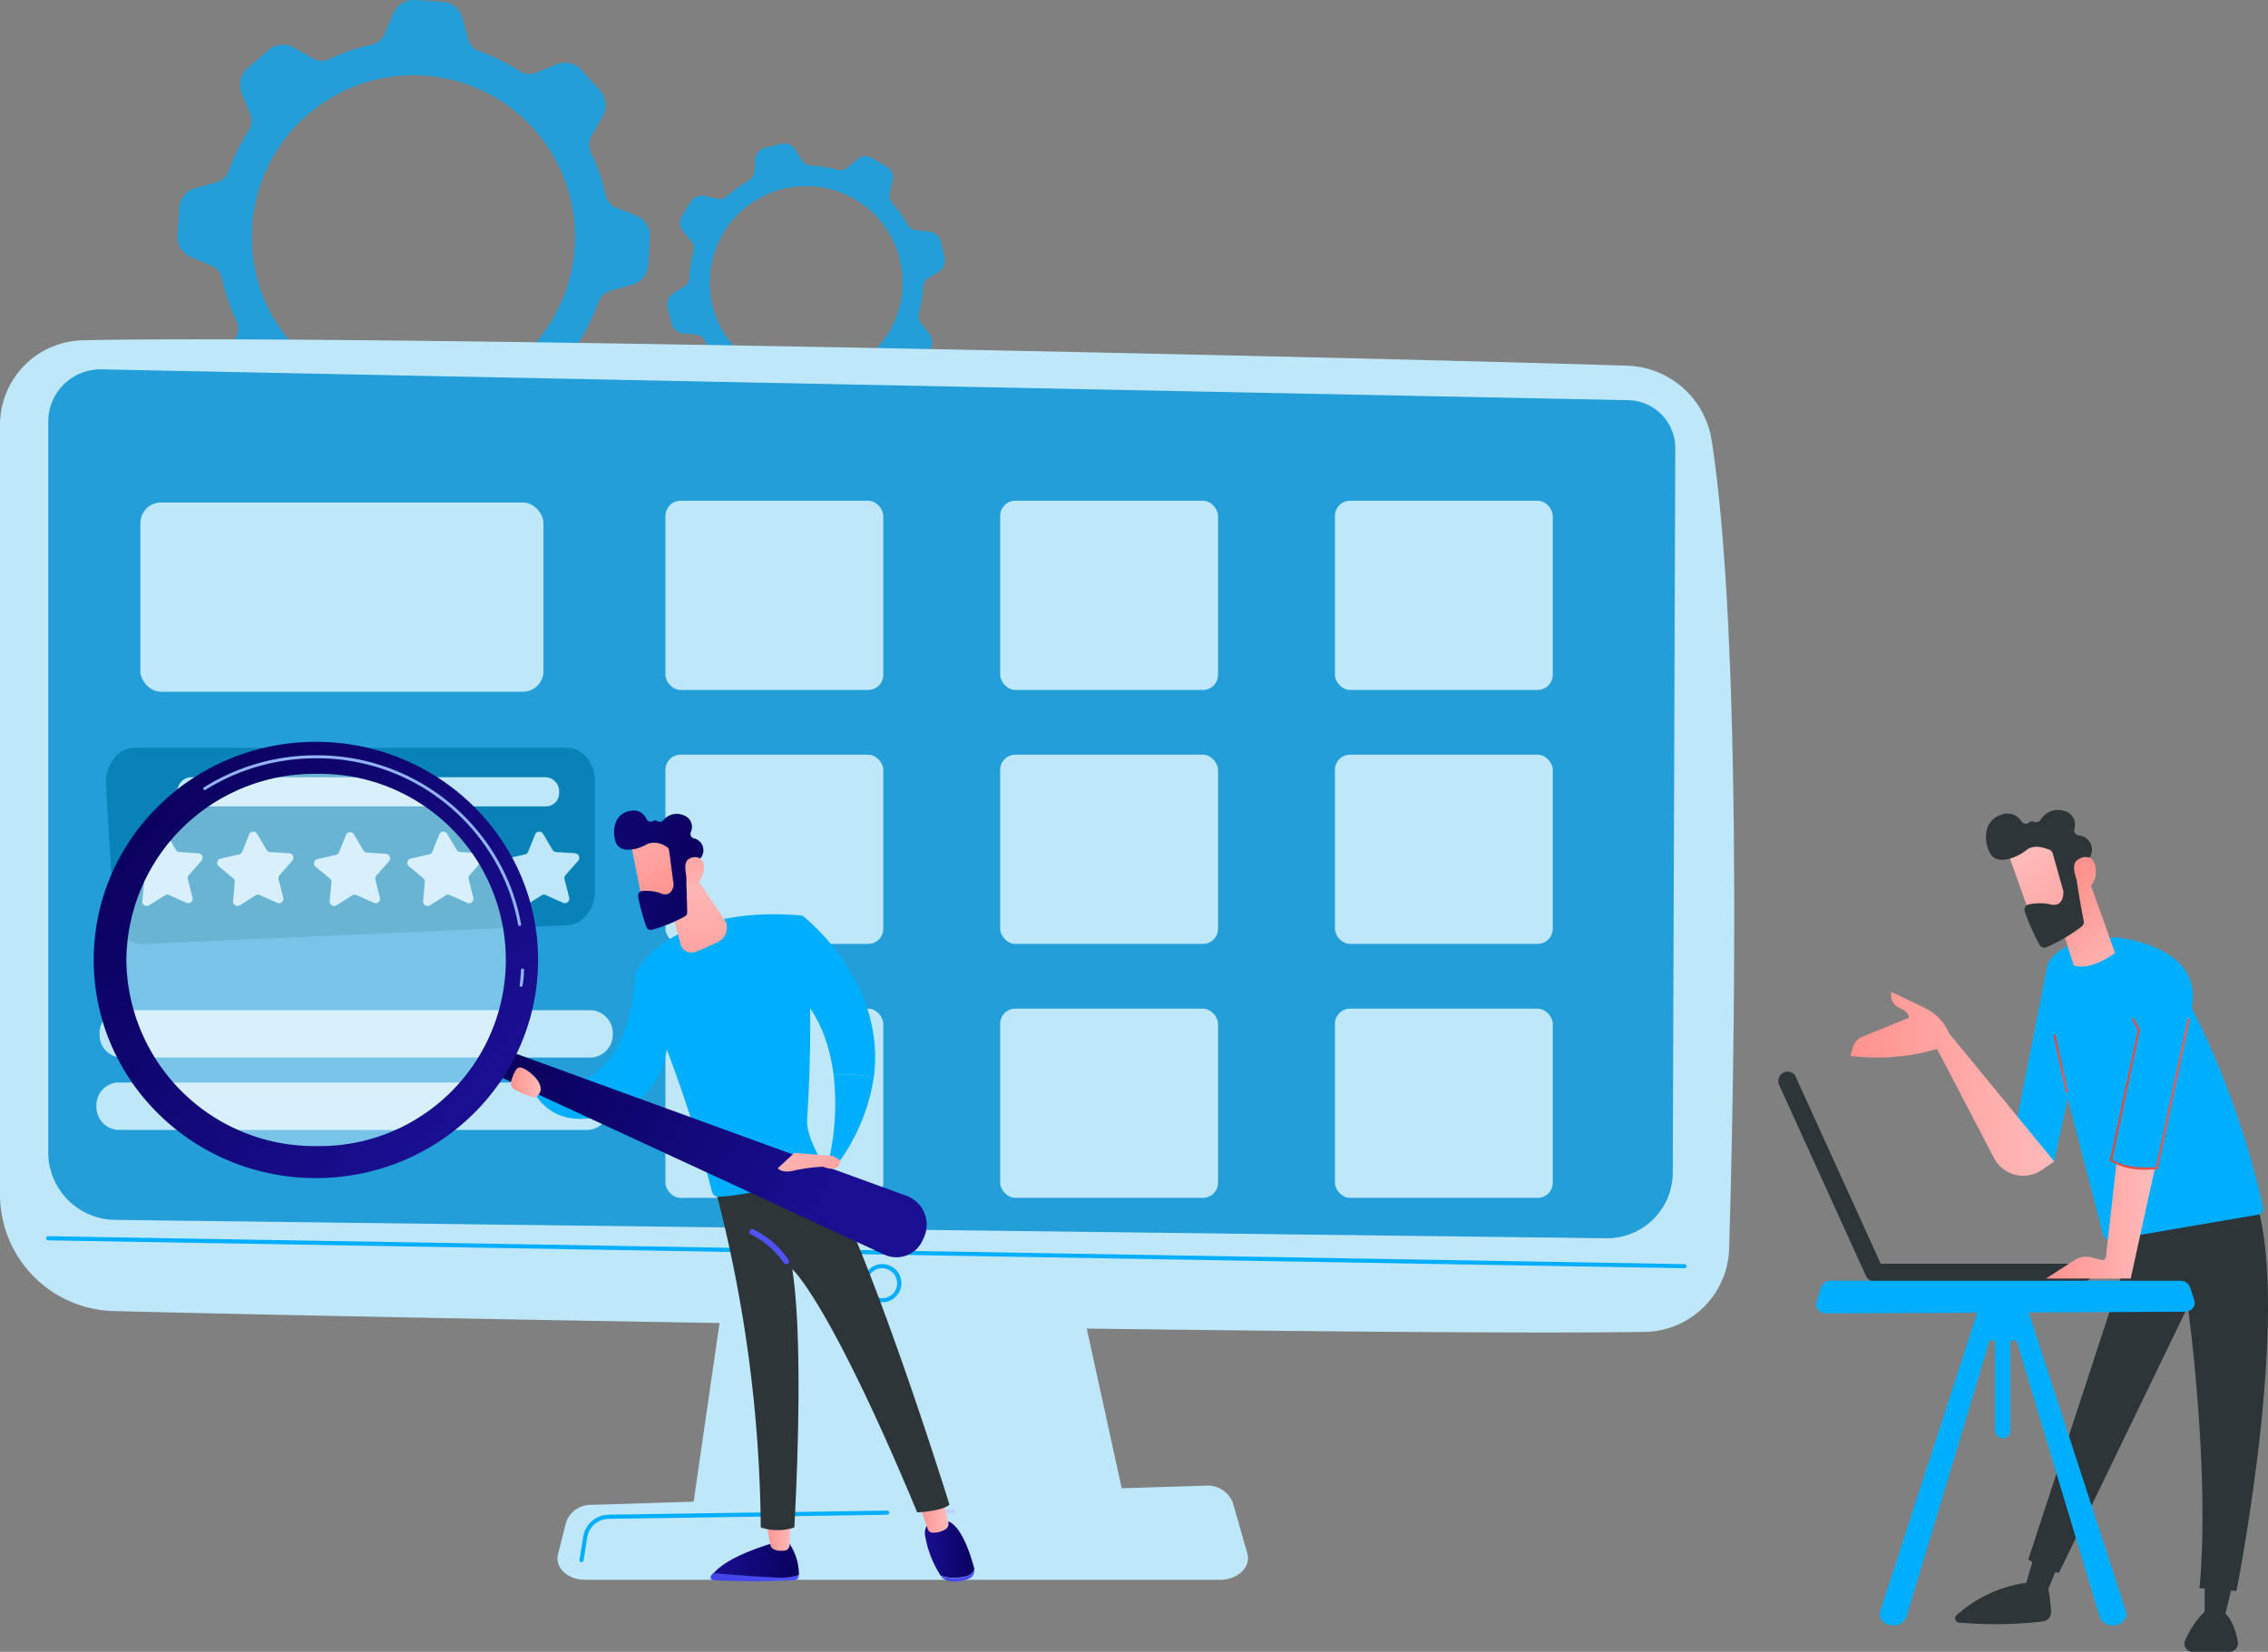 <svg xmlns="http://www.w3.org/2000/svg" xmlns:xlink="http://www.w3.org/1999/xlink" viewBox="0 0 294.72 214.65"><rect x="0" y="0" width="294.72" height="214.65" fill="#808080" stroke="none"/><defs><style>.cls-1{fill:#239ed9;}.cls-2{fill:#bee7fa;}.cls-3{fill:#00aeff;}.cls-4{fill:#bdd0fb;}.cls-5{fill:#0983b7;}.cls-6{fill:#2d3539;}.cls-7{fill:url(#linear-gradient);}.cls-8{fill:url(#linear-gradient-2);}.cls-9{fill:url(#linear-gradient-3);}.cls-10{fill:url(#linear-gradient-4);}.cls-11{fill:url(#linear-gradient-5);}.cls-12{fill:url(#linear-gradient-6);}.cls-13{fill:url(#linear-gradient-7);}.cls-14{fill:url(#linear-gradient-8);}.cls-15{fill:url(#linear-gradient-9);}.cls-16{fill:url(#linear-gradient-10);}.cls-17{fill:url(#linear-gradient-11);}.cls-18{fill:url(#linear-gradient-12);}.cls-19{fill:url(#linear-gradient-13);}.cls-20{fill:url(#linear-gradient-14);}.cls-21{fill:url(#linear-gradient-15);}.cls-22{fill:url(#linear-gradient-16);}.cls-23{fill:#fff;opacity:0.39;}.cls-24{fill:url(#linear-gradient-17);}.cls-25{fill:#91b3fa;}.cls-26{fill:url(#linear-gradient-18);}.cls-27{fill:url(#linear-gradient-19);}.cls-28{fill:url(#linear-gradient-20);}.cls-29{fill:url(#linear-gradient-21);}.cls-30{fill:url(#linear-gradient-22);}</style><linearGradient id="linear-gradient" x1="266.88" y1="138.19" x2="268.75" y2="138.19" gradientUnits="userSpaceOnUse"><stop offset="0" stop-color="#e1473d"/><stop offset="1" stop-color="#e9605a"/></linearGradient><linearGradient id="linear-gradient-2" x1="-6151.62" y1="158.63" x2="-6137.43" y2="158.63" gradientTransform="matrix(-1, 0, 0, 1, -5871.61, 0)" gradientUnits="userSpaceOnUse"><stop offset="0" stop-color="#febbba"/><stop offset="1" stop-color="#ff928e"/></linearGradient><linearGradient id="linear-gradient-3" x1="-6138.54" y1="140.85" x2="-6112.05" y2="140.85" xlink:href="#linear-gradient-2"/><linearGradient id="linear-gradient-4" x1="-6148.08" y1="125.99" x2="-6138.86" y2="116.53" xlink:href="#linear-gradient-2"/><linearGradient id="linear-gradient-5" x1="-6134.71" y1="110.57" x2="-6146.2" y2="125.78" xlink:href="#linear-gradient-2"/><linearGradient id="linear-gradient-6" x1="-6151.54" y1="122.61" x2="-6142.33" y2="113.16" xlink:href="#linear-gradient-2"/><linearGradient id="linear-gradient-7" x1="274.17" y1="142.13" x2="284.55" y2="142.13" xlink:href="#linear-gradient"/><linearGradient id="linear-gradient-8" x1="-4182.69" y1="204.94" x2="-4171.25" y2="204.94" gradientTransform="matrix(-1, 0, 0, 1, -4078.87, 0)" gradientUnits="userSpaceOnUse"><stop offset="0" stop-color="#4f52ff"/><stop offset="1" stop-color="#4042e2"/></linearGradient><linearGradient id="linear-gradient-9" x1="-4182.69" y1="202.7" x2="-4171.57" y2="202.7" gradientTransform="matrix(-1, 0, 0, 1, -4078.87, 0)" gradientUnits="userSpaceOnUse"><stop offset="0" stop-color="#09005d"/><stop offset="1" stop-color="#1a0f91"/></linearGradient><linearGradient id="linear-gradient-10" x1="-4181.63" y1="199.57" x2="-4178.41" y2="199.57" gradientTransform="matrix(-1, 0, 0, 1, -4078.87, 0)" xlink:href="#linear-gradient-2"/><linearGradient id="linear-gradient-11" x1="-4205.49" y1="204.69" x2="-4201.11" y2="204.69" xlink:href="#linear-gradient-8"/><linearGradient id="linear-gradient-12" x1="-4205.46" y1="201.32" x2="-4199.03" y2="201.32" xlink:href="#linear-gradient-9"/><linearGradient id="linear-gradient-13" x1="-4202.12" y1="196.88" x2="-4198.27" y2="196.88" gradientTransform="matrix(-1, 0, 0, 1, -4078.87, 0)" xlink:href="#linear-gradient-2"/><linearGradient id="linear-gradient-14" x1="100.52" y1="160.2" x2="112.31" y2="123.59" gradientTransform="matrix(1, 0, 0, 1, 0, 0)" xlink:href="#linear-gradient-8"/><linearGradient id="linear-gradient-15" x1="-4169.27" y1="113.05" x2="-4169.39" y2="133.21" gradientTransform="matrix(-1, 0, 0, 1, -4078.87, 0)" xlink:href="#linear-gradient-2"/><linearGradient id="linear-gradient-16" x1="67.53" y1="136.51" x2="107.91" y2="155.37" gradientTransform="matrix(1, 0, 0, 1, 0, 0)" xlink:href="#linear-gradient-9"/><linearGradient id="linear-gradient-17" x1="17.53" y1="105.62" x2="62.16" y2="141.91" gradientTransform="matrix(1, 0, 0, 1, 0, 0)" xlink:href="#linear-gradient-9"/><linearGradient id="linear-gradient-18" x1="-4433.07" y1="1188.05" x2="-4443" y2="1201.17" gradientTransform="matrix(-0.99, -0.14, -0.14, 0.99, -4133.89, -1699.11)" xlink:href="#linear-gradient-2"/><linearGradient id="linear-gradient-19" x1="-5312.51" y1="111.9" x2="-5278.08" y2="116.25" gradientTransform="matrix(-1, 0, 0, 1, -5219.6, 0)" xlink:href="#linear-gradient-9"/><linearGradient id="linear-gradient-20" x1="-4447.61" y1="1198.44" x2="-4439.65" y2="1190.28" gradientTransform="matrix(-0.99, -0.14, -0.14, 0.99, -4133.89, -1699.11)" xlink:href="#linear-gradient-2"/><linearGradient id="linear-gradient-21" x1="-4179.06" y1="146.87" x2="-4192.77" y2="159.01" gradientTransform="matrix(-1, 0, 0, 1, -4078.87, 0)" xlink:href="#linear-gradient-2"/><linearGradient id="linear-gradient-22" x1="-4149.13" y1="140.64" x2="-4145.27" y2="140.64" gradientTransform="matrix(-1, 0, 0, 1, -4078.87, 0)" xlink:href="#linear-gradient-2"/></defs><title>Services</title><g id="Layer_2" data-name="Layer 2"><g id="Layer_1-2" data-name="Layer 1"><path class="cls-1" d="M23.29,27l-.23,3.6a2.83,2.83,0,0,0,1.74,2.8l2.64,1.11a2.35,2.35,0,0,1,1.4,1.69,25.59,25.59,0,0,0,1.87,5.47,2.35,2.35,0,0,1-.07,2.2l-1.42,2.49a2.84,2.84,0,0,0,.34,3.28L32,52.32a2.85,2.85,0,0,0,3.21.75L37.81,52a2.4,2.4,0,0,1,2.19.21,24.77,24.77,0,0,0,5.19,2.55,2.38,2.38,0,0,1,1.5,1.6l.76,2.77A2.84,2.84,0,0,0,50,61.18l3.61.23a2.82,2.82,0,0,0,2.79-1.74L57.52,57a2.4,2.4,0,0,1,1.69-1.4,24.53,24.53,0,0,0,5.47-1.87,2.41,2.41,0,0,1,2.2.07l2.5,1.42a2.82,2.82,0,0,0,3.27-.33l2.72-2.39a2.84,2.84,0,0,0,.75-3.21L75,46.65a2.37,2.37,0,0,1,.2-2.19,24.7,24.7,0,0,0,2.55-5.18,2.38,2.38,0,0,1,1.6-1.5L82.15,37a2.85,2.85,0,0,0,2.08-2.56l.23-3.61a2.83,2.83,0,0,0-1.74-2.8L80.07,27a2.38,2.38,0,0,1-1.39-1.7,25.78,25.78,0,0,0-1.87-5.47,2.33,2.33,0,0,1,.07-2.19l1.42-2.5A2.86,2.86,0,0,0,78,11.81L75.57,9.1a2.84,2.84,0,0,0-3.21-.75L69.7,9.44a2.35,2.35,0,0,1-2.18-.21,25.79,25.79,0,0,0-5.19-2.55,2.36,2.36,0,0,1-1.5-1.6l-.76-2.76A2.83,2.83,0,0,0,57.51.24L53.9,0a2.84,2.84,0,0,0-2.8,1.73L50,4.39a2.37,2.37,0,0,1-1.69,1.4,25.59,25.59,0,0,0-5.47,1.87,2.38,2.38,0,0,1-2.2-.07l-2.5-1.42a2.84,2.84,0,0,0-3.28.34L32.15,8.9a2.84,2.84,0,0,0-.75,3.21l1.09,2.65A2.37,2.37,0,0,1,32.28,17a25.24,25.24,0,0,0-2.54,5.19,2.41,2.41,0,0,1-1.61,1.5l-2.76.76A2.83,2.83,0,0,0,23.29,27Zm9.72.3a21,21,0,1,1,17.3,24.2A21,21,0,0,1,33,27.26Z"/><path class="cls-1" d="M86.75,39.93l.51,2.1a1.68,1.68,0,0,0,1.48,1.29l1.7.16a1.37,1.37,0,0,1,1.09.72,15.62,15.62,0,0,0,2,2.78,1.39,1.39,0,0,1,.35,1.26l-.37,1.68a1.67,1.67,0,0,0,.77,1.8l1.84,1.13a1.69,1.69,0,0,0,1.95-.14l1.32-1.09a1.46,1.46,0,0,1,1.29-.27,14.89,14.89,0,0,0,3.4.54,1.4,1.4,0,0,1,1.13.65l.93,1.44a1.67,1.67,0,0,0,1.82.73l2.09-.5a1.69,1.69,0,0,0,1.29-1.48l.16-1.7a1.45,1.45,0,0,1,.72-1.1,15.09,15.09,0,0,0,2.78-2,1.41,1.41,0,0,1,1.27-.35l1.67.37a1.7,1.7,0,0,0,1.8-.77l1.13-1.84a1.69,1.69,0,0,0-.14-2L119.67,42a1.4,1.4,0,0,1-.26-1.28,15.45,15.45,0,0,0,.53-3.4,1.43,1.43,0,0,1,.65-1.14L122,35.3a1.69,1.69,0,0,0,.74-1.82l-.51-2.09a1.68,1.68,0,0,0-1.48-1.29l-1.7-.17a1.42,1.42,0,0,1-1.1-.71,15.16,15.16,0,0,0-2-2.79,1.39,1.39,0,0,1-.35-1.26L116,23.5a1.7,1.7,0,0,0-.77-1.81l-1.84-1.12a1.69,1.69,0,0,0-2,.14l-1.32,1.09a1.4,1.4,0,0,1-1.28.26,15.46,15.46,0,0,0-3.4-.54,1.42,1.42,0,0,1-1.14-.64l-.92-1.45a1.7,1.7,0,0,0-1.82-.73l-2.09.5a1.7,1.7,0,0,0-1.29,1.49L98,22.39a1.42,1.42,0,0,1-.72,1.09,15.69,15.69,0,0,0-2.79,2,1.42,1.42,0,0,1-1.26.35l-1.67-.37a1.69,1.69,0,0,0-1.81.77l-1.12,1.83a1.69,1.69,0,0,0,.14,2l1.09,1.32a1.42,1.42,0,0,1,.26,1.29,15.27,15.27,0,0,0-.54,3.4,1.38,1.38,0,0,1-.64,1.13l-1.44.92A1.69,1.69,0,0,0,86.75,39.93Zm5.59-1.53a12.53,12.53,0,1,1,14.11,10.73A12.53,12.53,0,0,1,92.34,38.4Z"/><polygon class="cls-2" points="94.83 162.78 89.96 196.36 146.41 196.36 139.06 162.78 94.83 162.78"/><path class="cls-2" d="M0,55.27v99.94a15.16,15.16,0,0,0,14.77,15.16c36.5.94,164.18,3.22,198.93,2.71a11.16,11.16,0,0,0,11-10.84c.67-23.22,1.76-79.05-2.27-105a11.48,11.48,0,0,0-11-9.72c-30.58-1-165.92-4.08-200.66-3.3A11,11,0,0,0,0,55.27Z"/><path class="cls-1" d="M6.27,54.78v94.95a8.79,8.79,0,0,0,8.65,8.79l193.78,2.39a8.54,8.54,0,0,0,8.67-8.51l.33-94.11A6.25,6.25,0,0,0,211.6,52L13.21,48A6.78,6.78,0,0,0,6.27,54.78Z"/><path class="cls-3" d="M218.83,164.8h0L6.27,161.18a.27.27,0,0,1-.27-.27.28.28,0,0,1,.28-.27l212.56,3.63a.27.27,0,1,1,0,.53Z"/><path class="cls-3" d="M114.65,169.23a2.48,2.48,0,1,1,2.48-2.48A2.49,2.49,0,0,1,114.65,169.23Zm0-4.43a1.95,1.95,0,1,0,1.94,1.95A2,2,0,0,0,114.65,164.8Z"/><path class="cls-2" d="M158.57,205.29H76c-2.24,0-3.93-1.6-3.49-3.31l1.06-4.2a3.41,3.41,0,0,1,3.35-2.23l79.65-2.49a3.53,3.53,0,0,1,3.62,2.17l1.91,6.68C162.55,203.64,160.85,205.29,158.57,205.29Z"/><path class="cls-4" d="M120.43,196.68a.27.27,0,0,1-.27-.26.28.28,0,0,1,.26-.28l3.42,0a.28.28,0,0,1,.27.27.27.27,0,0,1-.26.27l-3.42.05Z"/><path class="cls-3" d="M75.52,203h0a.27.27,0,0,1-.22-.3l.49-3a3.39,3.39,0,0,1,3.31-2.87l36.2-.53h0a.26.26,0,0,1,.26.26.27.27,0,0,1-.26.28l-36.2.53a2.85,2.85,0,0,0-2.79,2.41l-.49,3.05A.27.27,0,0,1,75.52,203Z"/><path class="cls-5" d="M73.7,97.17H17.46a3.38,3.38,0,0,0-2.69,1.43,5.07,5.07,0,0,0-1,3.39l1,16.51c.14,2.42,1.82,4.26,3.79,4.17l55.23-2.45c2-.09,3.53-2.08,3.53-4.5V101.64C77.35,99.16,75.73,97.17,73.7,97.17Z"/><path class="cls-2" d="M24.25,117.33l-2.25-1a.57.57,0,0,0-.54,0l-2.08,1.31a.58.58,0,0,1-.89-.55l.23-2.45a.58.58,0,0,0-.21-.5l-1.88-1.57a.58.58,0,0,1,.24-1l2.4-.54a.56.56,0,0,0,.41-.35l.92-2.28a.58.58,0,0,1,1-.08l1.25,2.11a.6.6,0,0,0,.46.29l2.45.16a.59.59,0,0,1,.4,1l-1.63,1.84a.59.59,0,0,0-.12.53l.6,2.38A.58.58,0,0,1,24.25,117.33Z"/><path class="cls-2" d="M36.05,117.33l-2.26-1a.57.57,0,0,0-.54,0l-2.08,1.31a.59.59,0,0,1-.89-.55l.23-2.45a.6.6,0,0,0-.2-.5l-1.89-1.57a.58.58,0,0,1,.25-1l2.39-.54a.59.59,0,0,0,.42-.35l.91-2.28a.58.58,0,0,1,1-.08l1.25,2.11a.6.6,0,0,0,.46.29l2.46.16a.58.58,0,0,1,.39,1l-1.62,1.84a.57.57,0,0,0-.13.53l.6,2.38A.57.57,0,0,1,36.05,117.33Z"/><path class="cls-2" d="M48.6,117.33l-2.25-1a.57.57,0,0,0-.54,0l-2.08,1.31a.58.58,0,0,1-.89-.55l.23-2.45a.58.58,0,0,0-.21-.5L41,112.64a.58.58,0,0,1,.24-1l2.4-.54a.56.56,0,0,0,.41-.35l.92-2.28a.58.58,0,0,1,1-.08l1.25,2.11a.6.6,0,0,0,.46.29l2.45.16a.59.59,0,0,1,.4,1l-1.63,1.84a.59.59,0,0,0-.12.53l.6,2.38A.58.58,0,0,1,48.6,117.33Z"/><path class="cls-2" d="M60.74,117.33l-2.25-1a.57.57,0,0,0-.54,0l-2.08,1.31a.59.59,0,0,1-.89-.55l.23-2.45a.6.6,0,0,0-.2-.5l-1.89-1.57a.58.58,0,0,1,.25-1l2.39-.54a.59.59,0,0,0,.42-.35l.91-2.28a.58.58,0,0,1,1-.08l1.25,2.11a.6.6,0,0,0,.46.29l2.45.16a.59.59,0,0,1,.4,1l-1.62,1.84a.57.57,0,0,0-.13.53l.6,2.38A.58.58,0,0,1,60.74,117.33Z"/><path class="cls-2" d="M73.2,117.33l-2.25-1a.57.57,0,0,0-.54,0l-2.08,1.31a.59.59,0,0,1-.89-.55l.23-2.45a.6.6,0,0,0-.2-.5l-1.89-1.57a.58.58,0,0,1,.25-1l2.39-.54a.56.56,0,0,0,.41-.35l.92-2.28a.58.58,0,0,1,1-.08l1.25,2.11a.6.6,0,0,0,.46.29l2.45.16a.59.59,0,0,1,.4,1l-1.62,1.84a.57.57,0,0,0-.13.53l.6,2.38A.58.58,0,0,1,73.2,117.33Z"/><path class="cls-2" d="M72.66,103a1.72,1.72,0,0,1-1.72,1.79H24.78A1.72,1.72,0,0,1,23.06,103v-.1A1.83,1.83,0,0,1,24.78,101H70.94a1.83,1.83,0,0,1,1.72,1.92Z"/><rect class="cls-2" x="86.47" y="65.07" width="28.31" height="24.59" rx="1.97"/><rect class="cls-2" x="129.97" y="65.07" width="28.31" height="24.59" rx="1.97"/><rect class="cls-2" x="173.47" y="65.07" width="28.31" height="24.59" rx="1.97"/><rect class="cls-2" x="86.47" y="98.07" width="28.31" height="24.59" rx="1.97"/><rect class="cls-2" x="129.97" y="98.07" width="28.31" height="24.59" rx="1.97"/><rect class="cls-2" x="173.47" y="98.07" width="28.31" height="24.59" rx="1.97"/><rect class="cls-2" x="86.47" y="131.07" width="28.31" height="24.59" rx="1.97"/><rect class="cls-2" x="129.97" y="131.07" width="28.31" height="24.59" rx="1.97"/><rect class="cls-2" x="173.47" y="131.07" width="28.31" height="24.59" rx="1.97"/><path class="cls-2" d="M76.85,137.43H15.71a2.94,2.94,0,0,1-2.77-3.08h0a3,3,0,0,1,2.77-3.08H76.85a3,3,0,0,1,2.78,3.08h0A3,3,0,0,1,76.85,137.43Z"/><path class="cls-2" d="M76.44,146.83H15.3a3,3,0,0,1-2.77-3.08h0a2.94,2.94,0,0,1,2.77-3.08H76.44a2.94,2.94,0,0,1,2.77,3.08h0A3,3,0,0,1,76.44,146.83Z"/><rect class="cls-2" x="18.24" y="65.3" width="52.38" height="24.59" rx="2.67"/><path class="cls-6" d="M270.62,166.67h-.06l-26.83,0a1.23,1.23,0,0,1,0-2.45l26.82,0a1.22,1.22,0,0,1,.06,2.44Z"/><path class="cls-6" d="M233.35,139.88a.14.14,0,0,1,0,.06l11.29,24.81a1.23,1.23,0,0,1-.58,1.63,1.18,1.18,0,0,1-1.59-.6L231.2,141a1.23,1.23,0,0,1,.58-1.62A1.19,1.19,0,0,1,233.35,139.88Z"/><path class="cls-6" d="M266.2,206.56s.23,1.31.33,2.85a1.23,1.23,0,0,1-1.11,1.3,54.6,54.6,0,0,1-10.83.15.56.56,0,0,1-.31-1,17.36,17.36,0,0,1,10.14-4.31Z"/><path class="cls-6" d="M267.34,203.62l-1.16,2.84a1,1,0,0,1-1,.59,5.32,5.32,0,0,1-.95-.19,1.23,1.23,0,0,1-.82-1.54l.87-2.92Z"/><path class="cls-6" d="M287.13,208.82a12.11,12.11,0,0,0-3.22,4.43,1.06,1.06,0,0,0,1,1.4h4.77a1.12,1.12,0,0,0,1.12-1.31C290.49,211.62,289.62,208.83,287.13,208.82Z"/><path class="cls-6" d="M290,206.3s-.47,2.07-.83,3.44a.43.43,0,0,1-.57.3,4.1,4.1,0,0,0-1.74-.32.33.33,0,0,1-.37-.33l0-3.45Z"/><path class="cls-6" d="M277.67,159.66l-14.1,43s2.71,1.77,4,1.7l16.74-34.58s2.93,21.31,1.51,36.6l4.8.36s7.8-39.08,1.89-52.46Z"/><path class="cls-6" d="M284.22,169.43h0a.14.14,0,0,0,.12-.15l-.55-4.34a.14.14,0,1,0-.27,0l.55,4.34A.13.13,0,0,0,284.22,169.43Z"/><path class="cls-3" d="M275,121.81s11.42,1,9.81,9.15a111.13,111.13,0,0,1,9.26,25.89.82.82,0,0,1-.66,1l-19,3.25a1,1,0,0,1-1.16-.75l-4.55-17.57-1.77,8.17-5.63-1.47,4.74-24S266.7,122,275,121.81Z"/><path class="cls-7" d="M268.61,142h0a.14.14,0,0,0,.1-.17l-1.58-7.28a.16.16,0,0,0-.17-.11.14.14,0,0,0-.11.17l1.59,7.28A.14.14,0,0,0,268.61,142Z"/><path class="cls-8" d="M269.75,163.64a2.7,2.7,0,0,1,2-.25l1.32.33a.48.48,0,0,0,.59-.41l1.37-12.2a11.14,11.14,0,0,0,5,.66l-3.15,14.37h-11Z"/><path class="cls-9" d="M240.44,137.2l.33-1.11a2.22,2.22,0,0,1,1.29-1.4l6-2.43s.09-.77-1.28-1.3a1.81,1.81,0,0,1-1-2.05s1.86.85,4.59,2.2a6.35,6.35,0,0,1,2.9,3.16l13.67,16.66-1.6,1.1a4.28,4.28,0,0,1-6.21-1.52l-7.41-14.2A27.58,27.58,0,0,1,240.44,137.2Z"/><path class="cls-10" d="M271.33,114l3.51,9.83s-3.11,2.43-5.38,1.61l-1.77-5.64S269,113,271.33,114Z"/><path class="cls-11" d="M260.84,110.51c0,.15,3.39,9.58,3.39,9.58l5.34-2-1.88-9.41S260.84,108,260.84,110.51Z"/><path class="cls-6" d="M266.75,110.92l1.38,4.88a.58.58,0,0,1,0,.19c0,.4-.1,1.77-1.5,1.58a6.4,6.4,0,0,0-3.15,0,.72.72,0,0,0-.37.88,30.61,30.61,0,0,0,1.93,4.35.71.71,0,0,0,.9.29,22.45,22.45,0,0,0,4.58-2.7.71.71,0,0,0,.26-.68c-.24-1.25-.94-5-1-6.13s1.12-1.8,1.62-2.09a.69.69,0,0,0,.33-.44,1.84,1.84,0,0,0-1.6-2.48.7.7,0,0,1-.58-.84,1.84,1.84,0,0,0-1.38-2.37,2.6,2.6,0,0,0-3,1.18.7.7,0,0,1-.88.24.54.54,0,0,0-.62.11.7.7,0,0,1-1-.16,2.12,2.12,0,0,0-2.61-.86c-2.41.79-2.3,3.57-1.41,5.08s3.45.52,4.67-.48c.92-.77,2.33-.31,3-.05A.71.71,0,0,1,266.75,110.92Z"/><path class="cls-12" d="M270.33,115.4s-1.43-2.7-.49-3.55,2.55-.71,2.51,1.4C272.29,115.88,270.33,115.4,270.33,115.4Z"/><path class="cls-13" d="M278.89,152c.78,0,1.34-.06,1.4-.06h.1l4.16-19.4a.14.14,0,0,0-.11-.17.16.16,0,0,0-.17.11l-4.11,19.2c-.62,0-3.93.27-5.67-1l3.6-16.85-.75-1.41a.14.14,0,0,0-.19-.06.14.14,0,0,0-.06.19l.7,1.33-3.62,16.92.07.06A8.35,8.35,0,0,0,278.89,152Z"/><path class="cls-3" d="M263.13,169c.11.37,10.5,32.28,13.13,40.37.31.93-.54,1.85-1.71,1.85a1.73,1.73,0,0,1-1.71-1.11l-11.53-38.3Z"/><path class="cls-3" d="M257.44,169c-.1.37-10.49,32.28-13.13,40.37-.3.93.55,1.85,1.71,1.85a1.74,1.74,0,0,0,1.72-1.11l11.53-38.3Z"/><path class="cls-3" d="M257,167.67h6.47v5.2a1.34,1.34,0,0,1-1.33,1.35h-.89v11.67a1,1,0,1,1-2,0V174.22h-.46a1.78,1.78,0,0,1-1.77-1.79Z"/><path class="cls-3" d="M283.25,166.43H238a1.37,1.37,0,0,0-1.35.84l-.63,2c-.22.72.44,1.41,1.35,1.4l46.45-.21c.91,0,1.56-.69,1.34-1.4l-.55-1.76A1.35,1.35,0,0,0,283.25,166.43Z"/><path class="cls-14" d="M92.71,204.39c2,.16,5.36.44,8,.56a7.81,7.81,0,0,0,3.07-.3v.17a.55.55,0,0,1-.53.52,94.17,94.17,0,0,1-10.53,0,.39.39,0,0,1-.32-.59A2.33,2.33,0,0,1,92.71,204.39Z"/><path class="cls-15" d="M100.75,205c-2.68-.12-6.08-.4-8-.56,1.92-2.37,8-4,8-4h1.73a7.3,7.3,0,0,1,1.34,4.22A7.81,7.81,0,0,1,100.75,205Z"/><path class="cls-16" d="M102.77,197.61l-.17,3.2a.72.72,0,0,1-.62.68,2.88,2.88,0,0,1-1.3-.1.88.88,0,0,1-.58-.67l-.56-3.11Z"/><path class="cls-17" d="M125.2,204.92a1.53,1.53,0,0,0,1.39-1h0a1.11,1.11,0,0,1-.75,1.26,4.88,4.88,0,0,1-2.06.33,2,2,0,0,1-1.54-.72h0A5.25,5.25,0,0,0,125.2,204.92Z"/><path class="cls-18" d="M121.19,197.59h1.43c2.16-.05,3.53,4.53,4,6.3a1.53,1.53,0,0,1-1.39,1,5.25,5.25,0,0,1-3-.15,13.62,13.62,0,0,1-2-5.12A1.79,1.79,0,0,1,121.19,197.59Z"/><path class="cls-19" d="M122.43,194.62l.79,3.15a.84.84,0,0,1-.44,1,3,3,0,0,1-1.64.4.7.7,0,0,1-.58-.48l-1.16-3.31Z"/><path class="cls-6" d="M123.38,195.53c-1,.87-4.19,1-4.19,1-11.53-27.67-16.24-31.6-16.24-31.6,1.66,10.44.27,33.56.27,33.56a6.92,6.92,0,0,1-4.36,0A177.64,177.64,0,0,0,93,154.72c7.79-.18,11.94-2.84,13.29-3.91C112.76,161.28,123.38,195.53,123.38,195.53Z"/><path class="cls-3" d="M104.28,119c1.48,7.35,1,20.52.6,26.52-.1,1.69,1.08,4,2,5.63a.5.5,0,0,1-.21.7,34.71,34.71,0,0,1-13.26,3.68.88.88,0,0,1-.89-.67,174.86,174.86,0,0,0-10-28.42C88.47,116.92,104.28,119,104.28,119Z"/><path class="cls-20" d="M102.16,164.26a.41.41,0,0,0,.19,0,.38.38,0,0,0,.13-.51,11.75,11.75,0,0,0-4.58-4,.37.37,0,0,0-.49.17.38.38,0,0,0,.17.5,10.91,10.91,0,0,1,4.26,3.68A.37.37,0,0,0,102.16,164.26Z"/><path class="cls-3" d="M113.53,140.1a25.22,25.22,0,0,1-4.67,11.13l-1.06-.86a33.2,33.2,0,0,0,.53-10.65A12.73,12.73,0,0,1,113.53,140.1Z"/><path class="cls-3" d="M102.64,128.06l1.64-9.07s11,8.41,9.25,21.11a12.73,12.73,0,0,0-5.2-.38C107.82,135.65,106.32,131.22,102.64,128.06Z"/><path class="cls-3" d="M82.52,126.43l4.25,9.15c-.69,5.52-3.66,7.91-6.86,8.83a19.49,19.49,0,0,0-1.42-6C82.57,134.23,82.52,126.43,82.52,126.43Z"/><path class="cls-3" d="M78.49,138.45a19.49,19.49,0,0,1,1.42,6c-8.53,3.31-10.79-3.11-10.79-3.11l1.57-.28A9,9,0,0,0,78.49,138.45Z"/><path class="cls-21" d="M86.43,115.13l2,7.54a1.46,1.46,0,0,0,2,1,29,29,0,0,0,3-1.35,2,2,0,0,0,.7-2.84l-4.27-6.36Z"/><path class="cls-22" d="M65.2,136.25l52.56,19.13a4,4,0,0,1,2.29,5.45l-.16.35a3.73,3.73,0,0,1-5,1.84l-51-23.6Z"/><ellipse class="cls-23" cx="41.05" cy="124.74" rx="25.94" ry="25.48"/><path class="cls-24" d="M12.18,124.74c0,15.66,12.92,28.35,28.87,28.35s28.87-12.69,28.87-28.35S57,96.4,41.05,96.4,12.18,109.09,12.18,124.74Zm4.24,0a24.41,24.41,0,0,1,24.63-24.18,24.19,24.19,0,1,1,0,48.37A24.41,24.41,0,0,1,16.42,124.74Z"/><path class="cls-25" d="M67.7,128.26a.21.21,0,0,1-.17-.22c.08-.67.14-1.34.18-2a.18.18,0,0,1,.2-.19.19.19,0,0,1,.18.2q0,1-.18,2a.19.19,0,0,1-.19.17Zm-.37-8.09a25.9,25.9,0,0,0-1.53-5.25h0A26.59,26.59,0,0,0,41.05,98.54a27,27,0,0,0-14.34,4.1.18.18,0,0,1-.26-.07.18.18,0,0,1,.06-.26,27.35,27.35,0,0,1,14.54-4.16,27,27,0,0,1,25.11,16.62h0a26,26,0,0,1,1.55,5.33.2.2,0,0,1-.15.23h0A.2.2,0,0,1,67.33,120.17Z"/><path class="cls-26" d="M81.94,109.41c0,.12,1.72,8.6,1.72,8.6l4.81-1.09L88,108.64S82.26,107.24,81.94,109.41Z"/><path class="cls-27" d="M86.94,110.49l.58,4.34a.43.43,0,0,1,0,.16c0,.34-.3,1.5-1.47,1.17a5.59,5.59,0,0,0-2.71-.36.62.62,0,0,0-.42.71A27.4,27.4,0,0,0,84,120.46a.62.62,0,0,0,.74.36A19.54,19.54,0,0,0,89,119.08a.61.61,0,0,0,.3-.55c0-1.09-.18-4.42-.07-5.35s1.18-1.41,1.65-1.59a.61.61,0,0,0,.33-.34,1.58,1.58,0,0,0-1.07-2.31.61.61,0,0,1-.38-.79,1.59,1.59,0,0,0-.89-2.19,2.24,2.24,0,0,0-2.68.64.61.61,0,0,1-.78.09.48.48,0,0,0-.55,0,.6.6,0,0,1-.85-.26,1.83,1.83,0,0,0-2.12-1.06c-2.16.37-2.4,2.77-1.83,4.17s2.88.87,4,.16a2.61,2.61,0,0,1,2.53.33A.56.56,0,0,1,86.94,110.49Z"/><path class="cls-28" d="M89.45,114.76s-.89-2.49,0-3.1,2.26-.29,2,1.51C91.07,115.41,89.45,114.76,89.45,114.76Z"/><path class="cls-29" d="M108.23,150.22l-5-.41-2.16,2s.51.71,2.11.3a23.1,23.1,0,0,1,3.77-.5s2.19,1,2.22-.86Z"/><path class="cls-30" d="M69.75,142.47c-.43.34-1.9-.36-2.8-.85a1,1,0,0,1-.5-1.22c.21-.69.57-1.57,1-1.68C68.21,138.54,71.52,141.09,69.75,142.47Z"/></g></g></svg>